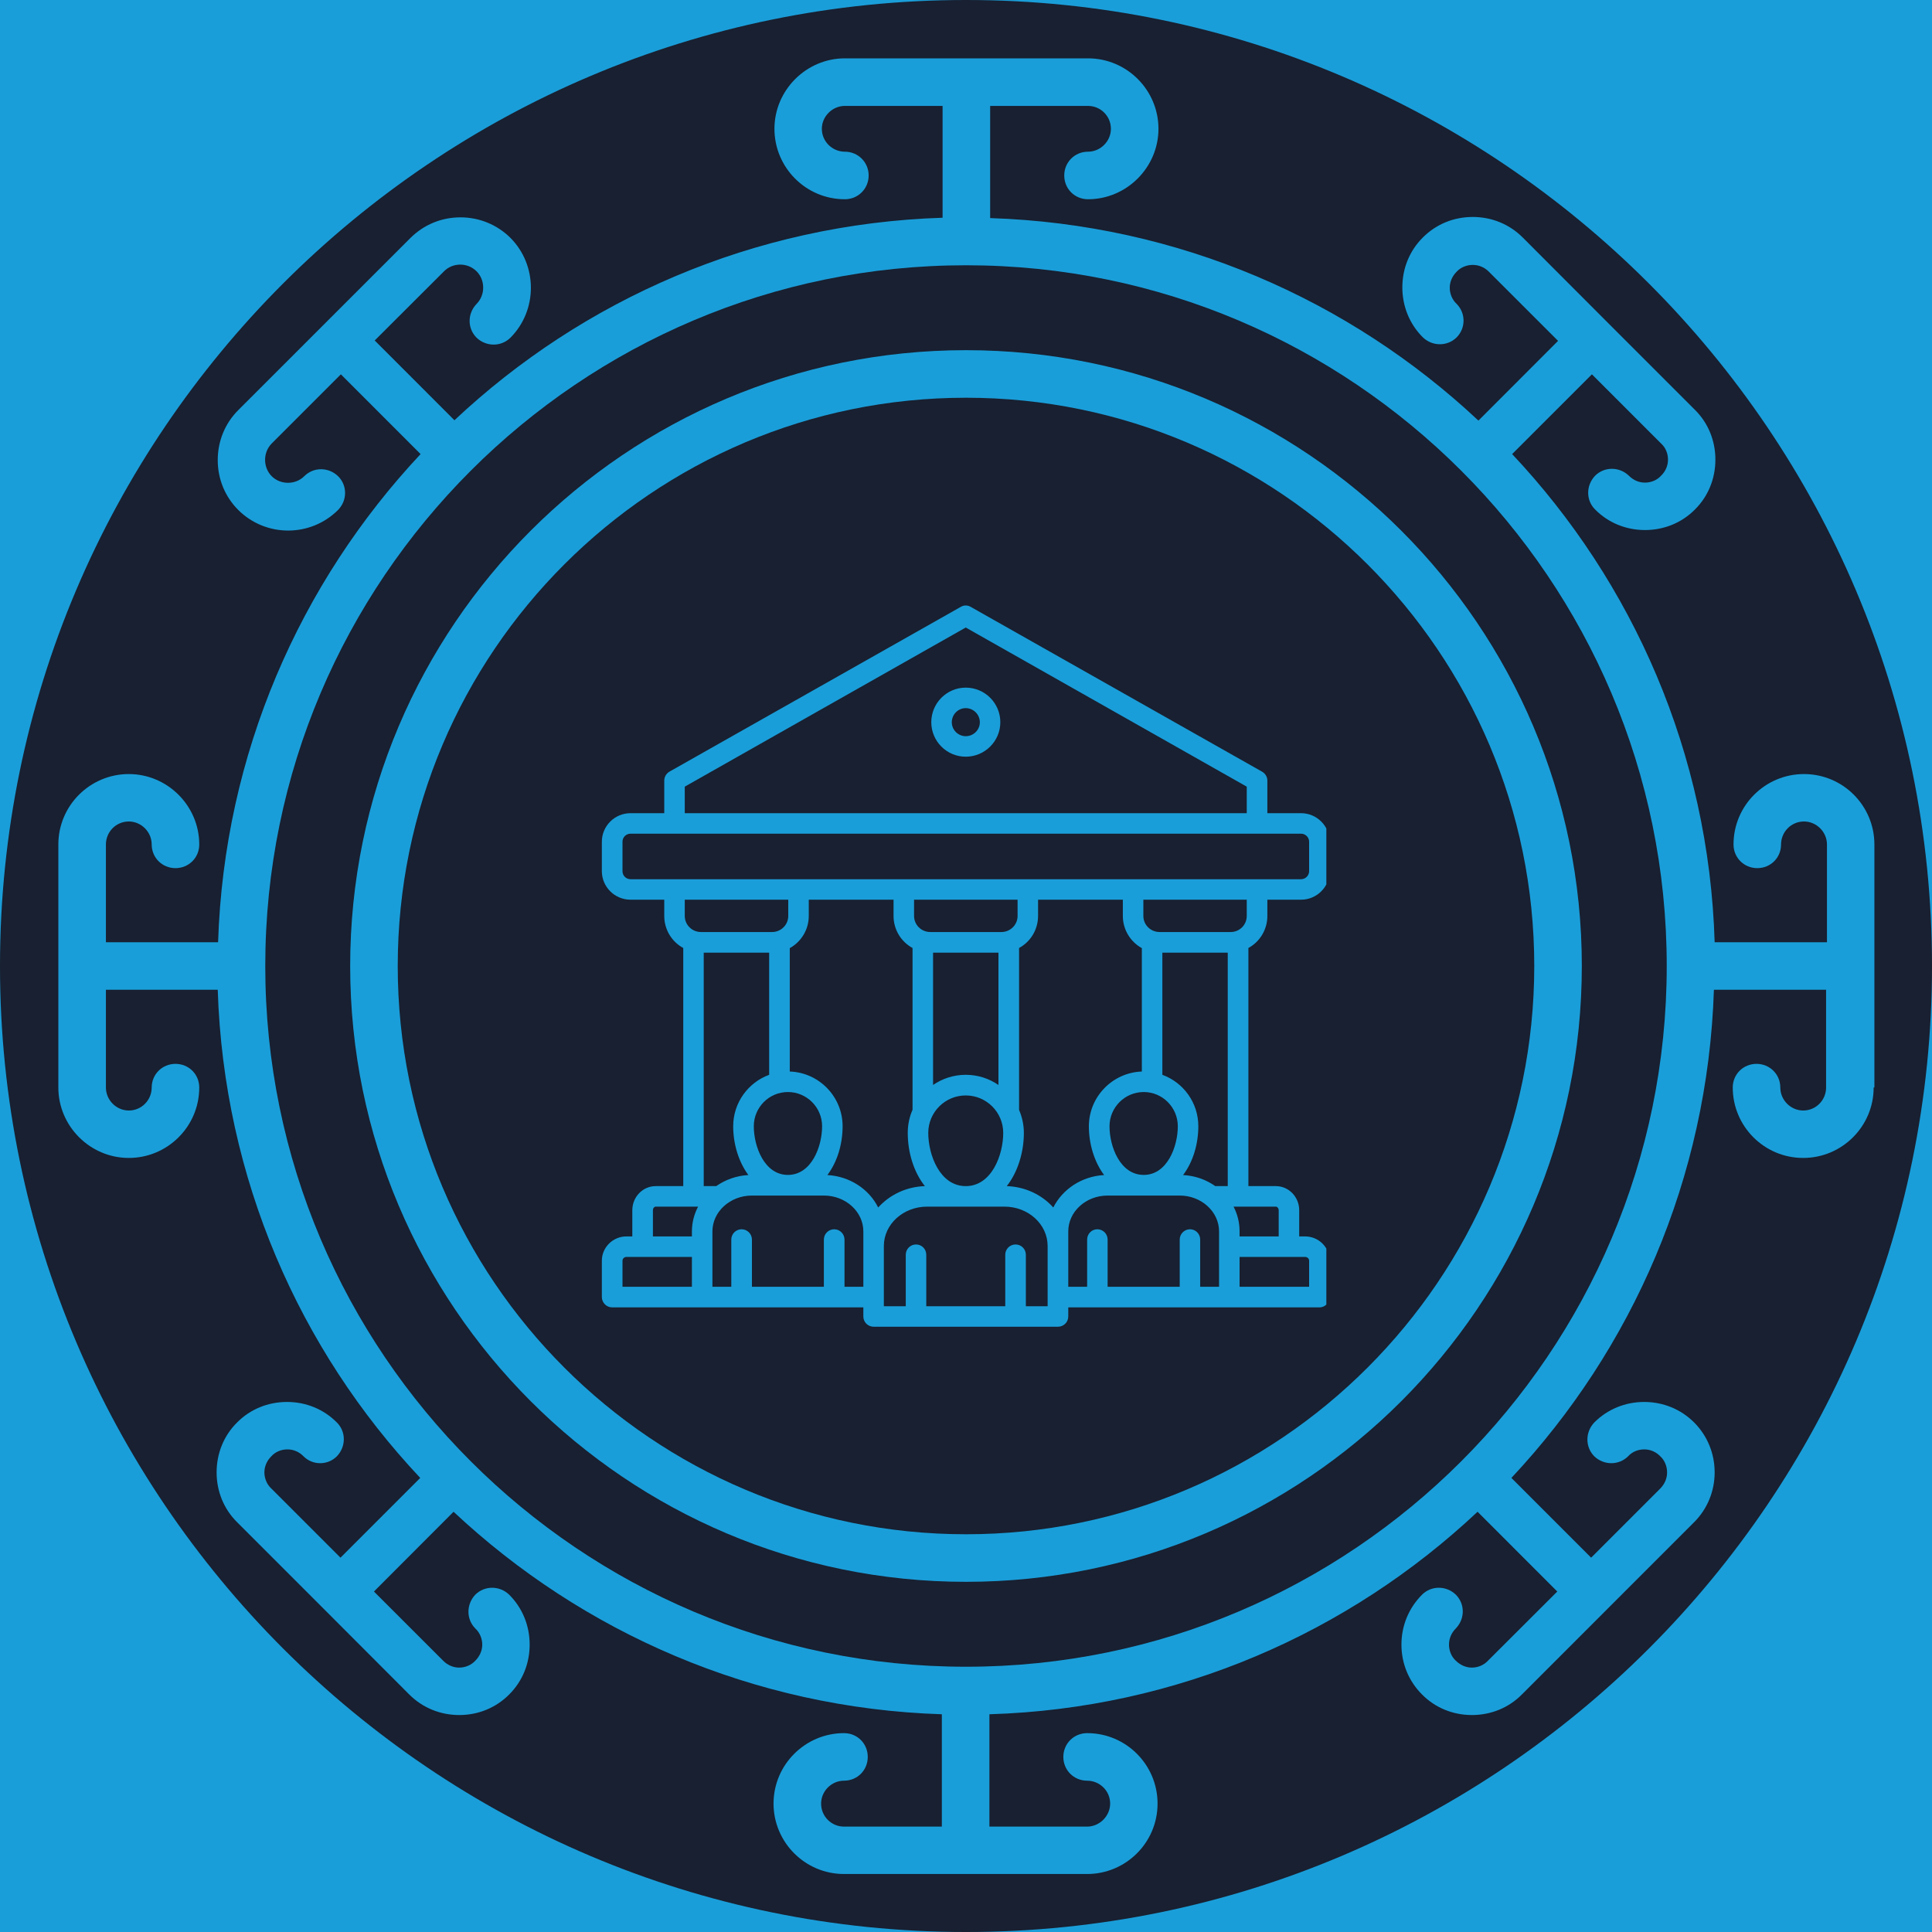 <svg xmlns="http://www.w3.org/2000/svg" xmlns:xlink="http://www.w3.org/1999/xlink" width="80" zoomAndPan="magnify" viewBox="0 0 60 60" height="80" preserveAspectRatio="xMidYMid meet" version="1.0"><defs><clipPath id="e20677ec9e"><path d="M 0 0 L 60 0 L 60 60 L 0 60 Z M 0 0 " clip-rule="nonzero"/></clipPath><clipPath id="8a92144ce5"><rect x="0" width="60" y="0" height="60"/></clipPath><clipPath id="bfe26c54f9"><path d="M 15.012 15.012 L 44.988 15.012 L 44.988 44.988 L 15.012 44.988 Z M 15.012 15.012 " clip-rule="nonzero"/></clipPath><clipPath id="f207f5c432"><path d="M 30 15.012 C 21.723 15.012 15.012 21.723 15.012 30 C 15.012 38.277 21.723 44.988 30 44.988 C 38.277 44.988 44.988 38.277 44.988 30 C 44.988 21.723 38.277 15.012 30 15.012 Z M 30 15.012 " clip-rule="nonzero"/></clipPath><clipPath id="57699a0c48"><path d="M 0.012 0.012 L 29.988 0.012 L 29.988 29.988 L 0.012 29.988 Z M 0.012 0.012 " clip-rule="nonzero"/></clipPath><clipPath id="96305db1bb"><path d="M 15 0.012 C 6.723 0.012 0.012 6.723 0.012 15 C 0.012 23.277 6.723 29.988 15 29.988 C 23.277 29.988 29.988 23.277 29.988 15 C 29.988 6.723 23.277 0.012 15 0.012 Z M 15 0.012 " clip-rule="nonzero"/></clipPath><clipPath id="4769c7b8d9"><rect x="0" width="30" y="0" height="30"/></clipPath><clipPath id="c637f6024a"><path d="M 18.691 18.777 L 41.191 18.777 L 41.191 41.277 L 18.691 41.277 Z M 18.691 18.777 " clip-rule="nonzero"/></clipPath><clipPath id="ab1ead2994"><rect x="0" width="60" y="0" height="60"/></clipPath></defs><g transform="matrix(1, 0, 0, 1, 0, -0)"><g clip-path="url(#8a92144ce5)"><g clip-path="url(#e20677ec9e)"><rect x="-13.2" width="86.4" fill="#1a9ed9" height="86.4" y="-13.2" fill-opacity="1"/></g></g></g><g transform="matrix(1, 0, 0, 1, 0, -0)"><g clip-path="url(#ab1ead2994)"><path fill="#182031" d="M 30 0 C 13.461 0 0 13.461 0 30 C 0 46.539 13.461 60 30 60 C 46.539 60 60 46.539 60 30 C 60 13.461 46.539 0 30 0 Z M 58.188 33.773 C 58.188 34.988 57.199 35.961 56 35.961 C 54.789 35.961 53.812 34.977 53.812 33.773 C 53.812 33.363 54.137 33.039 54.551 33.039 C 54.961 33.039 55.289 33.363 55.289 33.773 C 55.289 34.164 55.613 34.488 56 34.488 C 56.398 34.488 56.711 34.164 56.711 33.773 L 56.711 30.738 L 53.227 30.738 C 53.039 36.586 50.688 41.898 46.938 45.898 L 49.414 48.375 L 51.562 46.227 C 51.699 46.086 51.773 45.914 51.773 45.727 C 51.773 45.539 51.699 45.352 51.562 45.227 C 51.426 45.086 51.25 45.012 51.062 45.012 C 50.875 45.012 50.688 45.086 50.562 45.227 C 50.273 45.512 49.812 45.512 49.512 45.227 C 49.227 44.938 49.227 44.477 49.512 44.176 C 49.926 43.762 50.477 43.539 51.062 43.539 C 51.648 43.539 52.199 43.762 52.613 44.176 C 53.023 44.586 53.25 45.137 53.25 45.727 C 53.25 46.312 53.023 46.863 52.613 47.273 L 47.262 52.625 C 46.852 53.039 46.301 53.262 45.711 53.262 C 45.125 53.262 44.574 53.039 44.164 52.625 C 43.75 52.211 43.523 51.664 43.523 51.074 C 43.523 50.488 43.75 49.938 44.164 49.523 C 44.449 49.238 44.914 49.238 45.211 49.523 C 45.5 49.812 45.5 50.273 45.211 50.574 C 45.074 50.711 45 50.887 45 51.074 C 45 51.262 45.074 51.449 45.211 51.574 C 45.352 51.711 45.523 51.789 45.711 51.789 C 45.898 51.789 46.086 51.711 46.211 51.574 L 48.363 49.426 L 45.887 46.949 C 41.898 50.699 36.586 53.062 30.727 53.238 L 30.727 56.727 L 33.762 56.727 C 34.148 56.727 34.477 56.398 34.477 56.012 C 34.477 55.613 34.148 55.301 33.762 55.301 C 33.352 55.301 33.023 54.977 33.023 54.562 C 33.023 54.148 33.352 53.824 33.762 53.824 C 34.977 53.824 35.949 54.812 35.949 56.012 C 35.949 57.227 34.961 58.199 33.762 58.199 L 30.012 58.199 C 30 58.199 30 58.199 29.988 58.199 C 29.977 58.199 29.977 58.199 29.961 58.199 L 26.211 58.199 C 25 58.199 24.023 57.211 24.023 56.012 C 24.023 54.801 25.012 53.824 26.211 53.824 C 26.625 53.824 26.949 54.148 26.949 54.562 C 26.949 54.977 26.625 55.301 26.211 55.301 C 25.824 55.301 25.5 55.625 25.5 56.012 C 25.5 56.414 25.824 56.727 26.211 56.727 L 29.25 56.727 L 29.25 53.238 C 23.398 53.051 18.086 50.699 14.086 46.949 L 11.613 49.426 L 13.762 51.574 C 13.898 51.711 14.074 51.789 14.262 51.789 C 14.449 51.789 14.637 51.711 14.762 51.574 C 14.898 51.438 14.977 51.262 14.977 51.074 C 14.977 50.887 14.898 50.699 14.762 50.574 C 14.477 50.289 14.477 49.824 14.762 49.523 C 15.051 49.238 15.512 49.238 15.812 49.523 C 16.227 49.938 16.449 50.488 16.449 51.074 C 16.449 51.664 16.227 52.211 15.812 52.625 C 15.398 53.039 14.852 53.262 14.262 53.262 C 13.676 53.262 13.125 53.039 12.711 52.625 L 10.039 49.949 L 7.363 47.273 C 6.949 46.863 6.727 46.312 6.727 45.727 C 6.727 45.137 6.949 44.586 7.363 44.176 C 7.773 43.762 8.324 43.539 8.914 43.539 C 9.5 43.539 10.051 43.762 10.461 44.176 C 10.75 44.461 10.75 44.926 10.461 45.227 C 10.176 45.512 9.711 45.512 9.426 45.227 C 9.289 45.086 9.113 45.012 8.926 45.012 C 8.738 45.012 8.551 45.086 8.426 45.227 C 8.289 45.363 8.211 45.539 8.211 45.727 C 8.211 45.914 8.289 46.102 8.426 46.227 L 10.574 48.375 L 13.051 45.898 C 9.301 41.914 6.949 36.602 6.762 30.738 L 3.289 30.738 L 3.289 33.773 C 3.289 34.164 3.613 34.488 4 34.488 C 4.398 34.488 4.711 34.164 4.711 33.773 C 4.711 33.363 5.039 33.039 5.449 33.039 C 5.863 33.039 6.188 33.363 6.188 33.773 C 6.188 34.988 5.199 35.961 4 35.961 C 2.801 35.961 1.812 34.977 1.812 33.773 L 1.812 30.023 C 1.812 30.012 1.812 30.012 1.812 30 C 1.812 29.988 1.812 29.988 1.812 29.977 L 1.812 26.227 C 1.812 25.012 2.801 24.039 4 24.039 C 5.199 24.039 6.188 25.023 6.188 26.227 C 6.188 26.637 5.863 26.961 5.449 26.961 C 5.039 26.961 4.711 26.637 4.711 26.227 C 4.711 25.836 4.387 25.512 4 25.512 C 3.602 25.512 3.289 25.836 3.289 26.227 L 3.289 29.262 L 6.773 29.262 C 6.961 23.414 9.312 18.102 13.062 14.102 L 10.586 11.625 L 8.438 13.773 C 8.164 14.051 8.164 14.512 8.438 14.789 C 8.711 15.062 9.176 15.062 9.449 14.789 C 9.738 14.5 10.199 14.5 10.5 14.789 C 10.789 15.074 10.789 15.539 10.5 15.836 C 10.074 16.262 9.512 16.477 8.949 16.477 C 8.387 16.477 7.824 16.262 7.398 15.836 C 6.988 15.426 6.762 14.875 6.762 14.289 C 6.762 13.699 6.988 13.148 7.398 12.738 L 12.75 7.387 C 13.164 6.977 13.711 6.75 14.301 6.75 C 14.887 6.75 15.438 6.977 15.852 7.387 C 16.699 8.238 16.699 9.637 15.852 10.488 C 15.562 10.773 15.102 10.773 14.801 10.488 C 14.512 10.199 14.512 9.738 14.801 9.438 C 15.074 9.164 15.074 8.699 14.801 8.426 C 14.523 8.148 14.062 8.148 13.789 8.426 L 11.637 10.574 L 14.113 13.051 C 18.102 9.301 23.414 6.949 29.273 6.762 L 29.273 3.289 L 26.238 3.289 C 25.852 3.289 25.523 3.613 25.523 4 C 25.523 4.398 25.852 4.711 26.238 4.711 C 26.648 4.711 26.977 5.039 26.977 5.449 C 26.977 5.863 26.648 6.188 26.238 6.188 C 25.023 6.188 24.051 5.199 24.051 4 C 24.051 2.801 25.039 1.812 26.238 1.812 L 29.988 1.812 C 30 1.812 30 1.812 30.012 1.812 C 30.023 1.812 30.023 1.812 30.039 1.812 L 33.789 1.812 C 35 1.812 35.977 2.801 35.977 4 C 35.977 5.199 34.988 6.188 33.789 6.188 C 33.375 6.188 33.051 5.863 33.051 5.449 C 33.051 5.039 33.375 4.711 33.789 4.711 C 34.176 4.711 34.5 4.387 34.5 4 C 34.5 3.602 34.176 3.289 33.789 3.289 L 30.75 3.289 L 30.75 6.773 C 36.602 6.961 41.914 9.312 45.914 13.062 L 48.387 10.586 L 46.238 8.438 C 46.102 8.301 45.926 8.227 45.738 8.227 C 45.551 8.227 45.363 8.301 45.238 8.438 C 45.102 8.574 45.023 8.75 45.023 8.938 C 45.023 9.125 45.102 9.312 45.238 9.438 C 45.523 9.727 45.523 10.188 45.238 10.477 C 44.949 10.762 44.488 10.762 44.188 10.477 C 43.773 10.062 43.551 9.512 43.551 8.926 C 43.551 8.336 43.773 7.789 44.188 7.375 C 44.602 6.961 45.148 6.738 45.738 6.738 C 46.324 6.738 46.875 6.961 47.289 7.375 L 49.961 10.051 L 52.637 12.727 C 53.051 13.137 53.273 13.688 53.273 14.273 C 53.273 14.863 53.051 15.414 52.637 15.824 C 52.227 16.238 51.676 16.461 51.086 16.461 C 50.5 16.461 49.949 16.238 49.539 15.824 C 49.25 15.539 49.25 15.074 49.539 14.773 C 49.824 14.488 50.289 14.488 50.586 14.773 C 50.727 14.914 50.898 14.988 51.086 14.988 C 51.273 14.988 51.461 14.914 51.586 14.773 C 51.727 14.637 51.801 14.461 51.801 14.273 C 51.801 14.086 51.727 13.898 51.586 13.773 L 49.438 11.625 L 46.961 14.102 C 50.711 18.086 53.074 23.398 53.25 29.262 L 56.738 29.262 L 56.738 26.227 C 56.738 25.836 56.414 25.512 56.023 25.512 C 55.625 25.512 55.312 25.836 55.312 26.227 C 55.312 26.637 54.988 26.961 54.574 26.961 C 54.164 26.961 53.836 26.637 53.836 26.227 C 53.836 25.012 54.824 24.039 56.023 24.039 C 57.238 24.039 58.211 25.023 58.211 26.227 L 58.211 29.977 C 58.211 29.988 58.211 29.988 58.211 30 C 58.211 30.012 58.211 30.012 58.211 30.023 L 58.211 33.773 Z M 58.188 33.773 " fill-opacity="1" fill-rule="nonzero"/><path fill="#182031" d="M 30 8.238 C 18 8.238 8.238 18 8.238 30 C 8.238 42 18 51.762 30 51.762 C 42 51.762 51.762 42 51.762 30 C 51.762 18 42 8.238 30 8.238 Z M 30 49.125 C 19.461 49.125 10.875 40.551 10.875 30 C 10.875 19.449 19.449 10.875 30 10.875 C 40.551 10.875 49.125 19.449 49.125 30 C 49.125 40.551 40.539 49.125 30 49.125 Z M 30 49.125 " fill-opacity="1" fill-rule="nonzero"/><path fill="#182031" d="M 30 12.352 C 20.273 12.352 12.352 20.262 12.352 30 C 12.352 39.738 20.273 47.648 30 47.648 C 39.727 47.648 47.648 39.727 47.648 30 C 47.648 20.273 39.727 12.352 30 12.352 Z M 38.914 32.375 C 38.613 32.664 38.477 33.086 38.551 33.5 L 39.488 38.961 C 39.664 40 39.25 41.023 38.398 41.648 C 37.551 42.262 36.438 42.352 35.512 41.863 L 30.602 39.289 C 30.227 39.086 29.789 39.086 29.426 39.289 L 24.5 41.852 C 24.102 42.062 23.664 42.164 23.227 42.164 C 22.664 42.164 22.102 41.988 21.613 41.637 C 20.762 41.023 20.336 39.988 20.523 38.949 L 21.461 33.488 C 21.539 33.074 21.398 32.664 21.102 32.363 L 17.125 28.5 C 16.375 27.762 16.113 26.688 16.438 25.688 C 16.762 24.688 17.613 23.977 18.648 23.824 L 24.137 23.023 C 24.551 22.961 24.914 22.711 25.086 22.336 L 27.539 17.363 C 28 16.426 28.949 15.836 30 15.836 C 31.051 15.836 32 16.426 32.461 17.363 L 34.914 22.336 C 35.102 22.711 35.449 22.977 35.863 23.023 L 41.352 23.824 C 42.387 23.977 43.238 24.688 43.562 25.688 C 43.887 26.688 43.625 27.762 42.863 28.5 Z M 38.914 32.375 " fill-opacity="1" fill-rule="nonzero"/><path fill="#182031" d="M 37.875 31.312 C 37.227 31.938 36.938 32.852 37.086 33.738 L 38.023 39.199 C 38.113 39.688 37.926 40.148 37.523 40.438 C 37.125 40.727 36.625 40.762 36.188 40.539 L 31.273 37.961 C 30.477 37.539 29.523 37.539 28.727 37.961 L 23.812 40.539 C 23.375 40.762 22.875 40.738 22.477 40.438 C 22.074 40.148 21.887 39.688 21.977 39.199 L 22.914 33.738 C 23.062 32.852 22.773 31.938 22.125 31.312 L 18.148 27.438 C 17.801 27.086 17.676 26.613 17.824 26.137 C 17.977 25.676 18.363 25.352 18.852 25.273 L 24.336 24.477 C 25.238 24.352 26 23.789 26.398 22.977 L 28.852 18 C 29.062 17.562 29.488 17.289 29.988 17.289 C 30.488 17.289 30.898 17.551 31.125 18 L 33.574 22.977 C 33.977 23.789 34.75 24.352 35.637 24.477 L 41.125 25.273 C 41.613 25.352 42 25.664 42.148 26.137 C 42.301 26.613 42.188 27.086 41.824 27.438 Z M 37.875 31.312 " fill-opacity="1" fill-rule="nonzero"/><g clip-path="url(#bfe26c54f9)"><g clip-path="url(#f207f5c432)"><g transform="matrix(1, 0, 0, 1, 15, 15)"><g clip-path="url(#4769c7b8d9)"><g clip-path="url(#57699a0c48)"><g clip-path="url(#96305db1bb)"><path fill="#182031" d="M 0.012 0.012 L 29.988 0.012 L 29.988 29.988 L 0.012 29.988 Z M 0.012 0.012 " fill-opacity="1" fill-rule="nonzero"/></g></g></g></g></g></g><g clip-path="url(#c637f6024a)"><path fill="#1a9ed9" d="M 39.359 28.445 L 39.359 27.941 L 40.406 27.941 C 40.895 27.941 41.293 27.543 41.293 27.055 L 41.293 26.141 C 41.293 25.652 40.895 25.254 40.406 25.254 L 39.359 25.254 L 39.359 24.242 C 39.359 24.129 39.297 24.023 39.195 23.965 L 30.148 18.848 C 30.051 18.789 29.934 18.789 29.836 18.848 L 20.789 23.965 C 20.691 24.023 20.629 24.129 20.629 24.242 L 20.629 25.254 L 19.582 25.254 C 19.09 25.254 18.691 25.652 18.691 26.141 L 18.691 27.055 C 18.691 27.543 19.09 27.941 19.582 27.941 L 20.629 27.941 L 20.629 28.445 C 20.629 28.875 20.867 29.25 21.219 29.441 L 21.219 36.836 L 20.363 36.836 C 19.961 36.836 19.637 37.172 19.637 37.586 L 19.637 38.398 L 19.453 38.398 C 19.035 38.398 18.691 38.738 18.691 39.152 L 18.691 40.281 C 18.691 40.457 18.836 40.602 19.012 40.602 L 26.812 40.602 L 26.812 40.887 C 26.812 41.062 26.957 41.203 27.133 41.203 L 32.855 41.203 C 33.031 41.203 33.176 41.062 33.176 40.887 L 33.176 40.602 L 40.977 40.602 C 41.152 40.602 41.293 40.457 41.293 40.281 L 41.293 39.152 C 41.293 38.738 40.953 38.398 40.531 38.398 L 40.348 38.398 L 40.348 37.586 C 40.348 37.172 40.023 36.836 39.625 36.836 L 38.77 36.836 L 38.77 29.441 C 39.121 29.25 39.359 28.875 39.359 28.445 Z M 38.719 28.445 C 38.719 28.723 38.496 28.945 38.219 28.945 L 36.012 28.945 C 35.734 28.945 35.508 28.723 35.508 28.445 L 35.508 27.941 L 38.719 27.941 Z M 37.859 38.242 L 37.859 39.961 L 37.273 39.961 L 37.273 38.496 C 37.273 38.32 37.133 38.176 36.957 38.176 C 36.781 38.176 36.637 38.32 36.637 38.496 L 36.637 39.961 L 34.398 39.961 L 34.398 38.496 C 34.398 38.32 34.258 38.176 34.078 38.176 C 33.902 38.176 33.762 38.32 33.762 38.496 L 33.762 39.961 L 33.176 39.961 L 33.176 38.242 C 33.176 37.629 33.723 37.129 34.398 37.129 L 36.637 37.129 C 37.309 37.129 37.859 37.629 37.859 38.242 Z M 27.273 37.5 C 26.992 36.934 26.395 36.531 25.695 36.492 C 26.008 36.078 26.168 35.52 26.168 34.977 C 26.168 34.059 25.438 33.309 24.527 33.277 L 24.527 29.445 C 24.879 29.25 25.117 28.875 25.117 28.445 L 25.117 27.941 L 27.75 27.941 L 27.75 28.445 C 27.75 28.875 27.988 29.25 28.34 29.441 L 28.34 34.465 C 28.242 34.688 28.191 34.93 28.191 35.184 C 28.191 35.777 28.371 36.395 28.723 36.836 C 28.141 36.855 27.625 37.109 27.273 37.5 Z M 26.812 39.961 L 26.227 39.961 L 26.227 38.496 C 26.227 38.32 26.082 38.176 25.906 38.176 C 25.73 38.176 25.586 38.32 25.586 38.496 L 25.586 39.961 L 23.352 39.961 L 23.352 38.496 C 23.352 38.32 23.207 38.176 23.031 38.176 C 22.855 38.176 22.711 38.32 22.711 38.496 L 22.711 39.961 L 22.125 39.961 L 22.125 38.242 C 22.125 37.629 22.676 37.129 23.352 37.129 L 25.586 37.129 C 26.262 37.129 26.812 37.629 26.812 38.242 Z M 23.41 34.977 C 23.41 34.391 23.883 33.914 24.469 33.914 C 25.055 33.914 25.531 34.391 25.531 34.977 C 25.531 35.605 25.203 36.488 24.469 36.488 C 23.738 36.488 23.41 35.605 23.41 34.977 Z M 28.977 29.586 L 31.008 29.586 L 31.008 33.695 C 30.719 33.496 30.371 33.379 29.992 33.379 C 29.617 33.379 29.266 33.496 28.977 33.695 Z M 31.602 28.445 C 31.602 28.723 31.375 28.945 31.098 28.945 L 28.891 28.945 C 28.613 28.945 28.387 28.723 28.387 28.445 L 28.387 27.941 L 31.602 27.941 Z M 28.828 35.184 C 28.828 34.539 29.352 34.02 29.992 34.02 C 30.633 34.02 31.156 34.539 31.156 35.184 C 31.156 35.867 30.797 36.836 29.992 36.836 C 29.188 36.836 28.828 35.867 28.828 35.184 Z M 31.797 35.184 C 31.797 34.93 31.742 34.688 31.648 34.469 L 31.648 29.441 C 32 29.25 32.238 28.875 32.238 28.445 L 32.238 27.941 L 34.871 27.941 L 34.871 28.445 C 34.871 28.875 35.109 29.25 35.461 29.445 L 35.461 33.277 C 34.551 33.309 33.816 34.059 33.816 34.977 C 33.816 35.52 33.98 36.078 34.289 36.492 C 33.59 36.531 32.996 36.934 32.711 37.5 C 32.363 37.109 31.844 36.855 31.266 36.836 C 31.613 36.395 31.797 35.777 31.797 35.184 Z M 35.52 36.488 C 34.785 36.488 34.457 35.605 34.457 34.977 C 34.457 34.391 34.934 33.914 35.52 33.914 C 36.102 33.914 36.578 34.391 36.578 34.977 C 36.578 35.605 36.25 36.488 35.52 36.488 Z M 21.266 24.43 L 29.992 19.488 L 38.719 24.43 L 38.719 25.254 L 21.266 25.254 Z M 19.582 27.305 C 19.441 27.305 19.332 27.191 19.332 27.055 L 19.332 26.141 C 19.332 26.004 19.441 25.891 19.582 25.891 L 40.406 25.891 C 40.543 25.891 40.656 26.004 40.656 26.141 L 40.656 27.055 C 40.656 27.191 40.543 27.305 40.406 27.305 Z M 24.48 27.941 L 24.48 28.445 C 24.48 28.723 24.254 28.945 23.977 28.945 L 21.77 28.945 C 21.492 28.945 21.266 28.723 21.266 28.445 L 21.266 27.941 Z M 21.855 29.586 L 23.887 29.586 L 23.887 33.379 C 23.238 33.617 22.77 34.242 22.77 34.977 C 22.77 35.52 22.934 36.078 23.242 36.492 C 22.871 36.512 22.527 36.637 22.242 36.836 L 21.855 36.836 Z M 20.277 37.586 C 20.277 37.52 20.32 37.473 20.363 37.473 L 21.68 37.473 C 21.559 37.703 21.488 37.965 21.488 38.242 L 21.488 38.398 L 20.277 38.398 Z M 19.332 39.152 C 19.332 39.09 19.387 39.035 19.453 39.035 L 21.488 39.035 L 21.488 39.961 L 19.332 39.961 Z M 32.535 40.566 L 31.859 40.566 L 31.859 38.969 C 31.859 38.789 31.715 38.648 31.539 38.648 C 31.363 38.648 31.219 38.789 31.219 38.969 L 31.219 40.566 L 28.766 40.566 L 28.766 38.969 C 28.766 38.789 28.625 38.648 28.449 38.648 C 28.273 38.648 28.129 38.789 28.129 38.969 L 28.129 40.566 L 27.449 40.566 L 27.449 38.695 C 27.449 38.02 28.051 37.473 28.793 37.473 L 31.195 37.473 C 31.934 37.473 32.535 38.02 32.535 38.695 Z M 40.656 39.152 L 40.656 39.961 L 38.496 39.961 L 38.496 39.035 L 40.531 39.035 C 40.602 39.035 40.656 39.09 40.656 39.152 Z M 39.711 37.586 L 39.711 38.398 L 38.496 38.398 L 38.496 38.242 C 38.496 37.965 38.43 37.703 38.309 37.473 L 39.625 37.473 C 39.664 37.473 39.711 37.52 39.711 37.586 Z M 37.742 36.836 C 37.461 36.637 37.117 36.512 36.742 36.492 C 37.055 36.078 37.215 35.52 37.215 34.977 C 37.215 34.242 36.75 33.617 36.098 33.379 L 36.098 29.586 L 38.129 29.586 L 38.129 36.836 Z M 29.992 21.355 C 29.402 21.355 28.922 21.836 28.922 22.43 C 28.922 23.02 29.402 23.5 29.992 23.5 C 30.582 23.5 31.066 23.02 31.066 22.43 C 31.066 21.836 30.586 21.355 29.992 21.355 Z M 29.992 22.863 C 29.754 22.863 29.559 22.668 29.559 22.43 C 29.559 22.188 29.754 21.992 29.992 21.992 C 30.23 21.992 30.43 22.188 30.43 22.43 C 30.43 22.668 30.234 22.863 29.992 22.863 Z M 29.992 22.863 " fill-opacity="1" fill-rule="nonzero"/></g></g></g></svg>